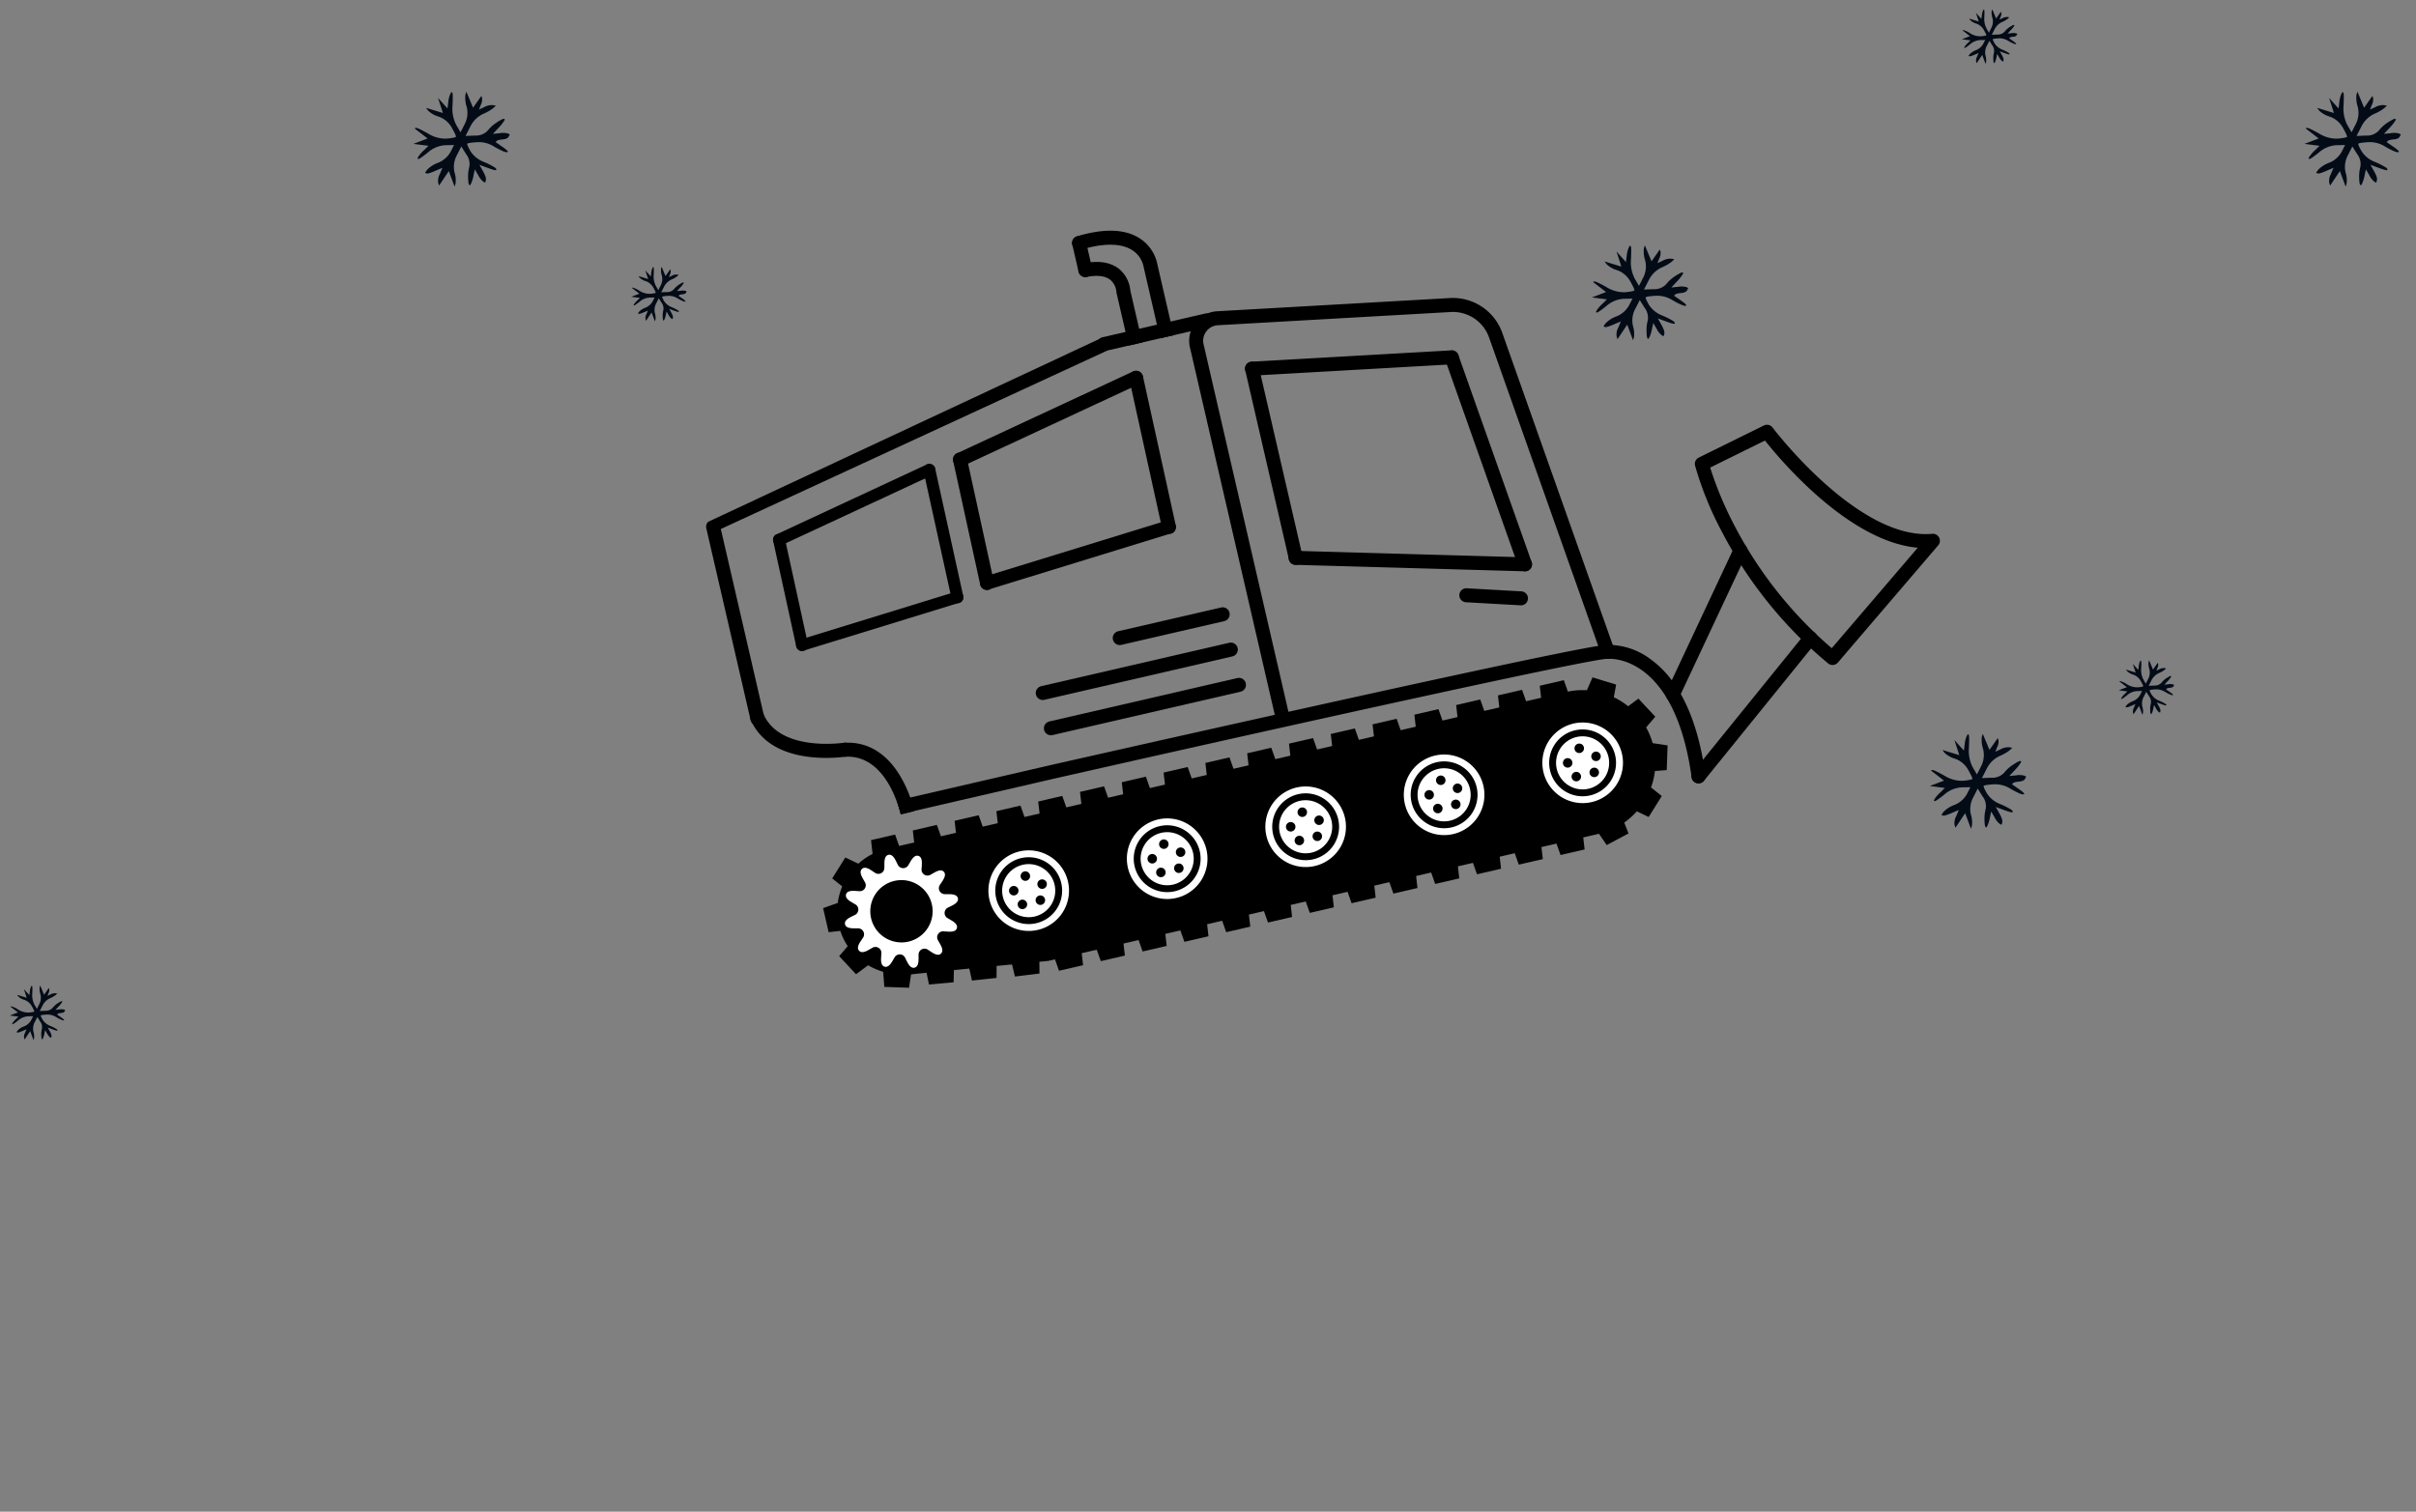 <svg xmlns="http://www.w3.org/2000/svg" xmlns:xlink="http://www.w3.org/1999/xlink" width="631.863" height="395.466" viewBox="0 0 631.863 395.466">
  <rect x="0" y="0" width="631.863" height="395.466" fill="#808080" stroke="none"/>
  <defs>
    <clipPath id="clip-path">
      <rect id="Rectangle_15" data-name="Rectangle 15" width="24.519" height="25.922" fill="#030b17"/>
    </clipPath>
    <clipPath id="clip-path-3">
      <rect id="Rectangle_15-3" data-name="Rectangle 15" width="14.127" height="14.895" fill="#030b17"/>
    </clipPath>
    <clipPath id="clip-path-9">
      <rect id="Rectangle_37" data-name="Rectangle 37" width="401.378" height="303.101" transform="translate(0 0)" fill="none"/>
    </clipPath>
  </defs>
  <g id="Groupe_189" data-name="Groupe 189" transform="translate(-1163.325 -3143)">
    <g id="Groupe_129" data-name="Groupe 129" transform="matrix(-0.819, -0.574, 0.574, -0.819, 1696.62, 3377)">
      <g id="Groupe_107" data-name="Groupe 107" transform="translate(43.95 25.67) rotate(172)">
        <g id="Groupe_71" data-name="Groupe 71" transform="translate(0 0)" clip-path="url(#clip-path)">
          <path id="Tracé_56" data-name="Tracé 56" d="M11.47,1.872q-.133.935-.268,1.872-.864-.736-1.732-1.47T7.737.8c.045.266.088.534.133.8A7.348,7.348,0,0,0,9.6,4.278a6.393,6.393,0,0,1,1.6,4.277v2.406q-.932-.6-1.866-1.2a9.331,9.331,0,0,1-3.2-4.142q-1.332-2.94-1.6-2.94H4.271v.669A7.281,7.281,0,0,0,4.8,5.483c.179.489.356.98.532,1.469Q4.468,6.621,3.6,6.286L1.87,5.618q.732.734,1.467,1.469T4.8,8.558q-1.133.2-2.266.4c-.755.134-1.511.267-2.266.4l.8.4a6.686,6.686,0,0,0,3.2.133,6.4,6.4,0,0,1,4.4,1.067q2,1.336,2,1.6T8.8,14.037a8.582,8.582,0,0,1-5.065,1.071q-3.2-.132-3.466.135c-.09.089-.179.178-.267.266l2.132.4q1.068.2,2.134.4-.667.734-1.334,1.472T1.6,19.252l1.867-.669,1.867-.669q-.266.8-.534,1.6a8.848,8.848,0,0,0-.534,2.14v.534h.266q.268,0,1.468-2.675a7.532,7.532,0,0,1,3.2-3.743q1-.536,2-1.07v2A6.439,6.439,0,0,1,9.6,20.72a7.694,7.694,0,0,0-1.734,2.941c-.045.312-.089.623-.134.935h.4q.4,0,1.732-1.6L11.2,21.386c.045.58.088,1.159.133,1.739a3.786,3.786,0,0,0,.666,2.272c.177.178.356.355.533.534q.133-1.136.268-2.272t.267-2.274l1.6,1.47q.8.733,1.6,1.47c-.045-.268-.088-.534-.133-.8a6.794,6.794,0,0,0-1.6-2.539,6.4,6.4,0,0,1-1.466-4.277v-2.54l2,1.2a4.262,4.262,0,0,1,2.265,2.537,10,10,0,0,0,1.065,2.808c.534.978.888,1.469,1.067,1.469h.266v-.669a9.339,9.339,0,0,0-.4-2.138c-.134-.491-.267-.98-.4-1.471q.732.467,1.465.936a5.027,5.027,0,0,0,2,.934h.533c-.045-.223-.09-.446-.133-.668q-.133-.668-1.732-1.737-.8-.532-1.6-1.068,1.133-.134,2.266-.269Q24,15.768,24,15.5c0-.178-.177-.312-.533-.4a18.494,18.494,0,0,0-3.334,0,7.186,7.186,0,0,1-4.4-.935q-1.6-1.067-1.6-1.335t2-1.472a7.547,7.547,0,0,1,4.4-1.071,18.039,18.039,0,0,0,3.2,0c.535-.089.8-.223.8-.4s-.667-.357-2-.534c-.665-.09-1.333-.179-2-.267.045-.134.089-.268.132-.4q.136-.4,1.2-1.069t1.067-1.336V5.61H22.4a5.036,5.036,0,0,0-2,.936q-.735.468-1.466.937.266-.938.534-1.872A12.17,12.17,0,0,0,20,3.205V2.671h-.267q-.266,0-1.2,1.6a9.559,9.559,0,0,0-1.2,3.075,4.236,4.236,0,0,1-2.4,2.673q-1.065.6-2.133,1.2V8.555a7.15,7.15,0,0,1,1.467-4.546A11.35,11.35,0,0,0,16,1.335c.087-.268.177-.535.266-.8l-.8.268a4.113,4.113,0,0,0-1.733,1.47q-.466.6-.933,1.2c-.045-.446-.088-.891-.133-1.335A3.047,3.047,0,0,0,12.137.4C12,.268,11.87.134,11.738,0Q11.6.935,11.47,1.872" transform="translate(-0.006 -0.004)" fill="#030b17"/>
        </g>
      </g>
      <g id="Groupe_108" data-name="Groupe 108" transform="translate(189.663 79.601) rotate(172)">
        <g id="Groupe_71-2" data-name="Groupe 71" transform="translate(0)" clip-path="url(#clip-path)">
          <path id="Tracé_56-2" data-name="Tracé 56" d="M11.47,1.872q-.133.935-.268,1.872-.864-.736-1.732-1.47T7.737.8c.045.266.088.534.133.8A7.348,7.348,0,0,0,9.6,4.278a6.393,6.393,0,0,1,1.6,4.277v2.406q-.932-.6-1.866-1.2a9.331,9.331,0,0,1-3.2-4.142q-1.332-2.94-1.6-2.94H4.271v.669A7.281,7.281,0,0,0,4.8,5.483c.179.489.356.98.532,1.469Q4.468,6.621,3.6,6.286L1.87,5.618q.732.734,1.467,1.469T4.8,8.558q-1.133.2-2.266.4c-.755.134-1.511.267-2.266.4l.8.4a6.686,6.686,0,0,0,3.2.133,6.4,6.4,0,0,1,4.4,1.067q2,1.336,2,1.6T8.8,14.037a8.582,8.582,0,0,1-5.065,1.071q-3.2-.132-3.466.135c-.09.089-.179.178-.267.266l2.132.4q1.068.2,2.134.4-.667.734-1.334,1.472T1.6,19.252l1.867-.669,1.867-.669q-.266.8-.534,1.6a8.848,8.848,0,0,0-.534,2.14v.534h.266q.268,0,1.468-2.675a7.532,7.532,0,0,1,3.2-3.743q1-.536,2-1.07v2A6.439,6.439,0,0,1,9.6,20.72a7.694,7.694,0,0,0-1.734,2.941c-.045.312-.089.623-.134.935h.4q.4,0,1.732-1.6L11.2,21.386c.045.58.088,1.159.133,1.739a3.786,3.786,0,0,0,.666,2.272c.177.178.356.355.533.534q.133-1.136.268-2.272t.267-2.274l1.6,1.47q.8.733,1.6,1.47c-.045-.268-.088-.534-.133-.8a6.794,6.794,0,0,0-1.6-2.539,6.4,6.4,0,0,1-1.466-4.277v-2.54l2,1.2a4.262,4.262,0,0,1,2.265,2.537,10,10,0,0,0,1.065,2.808c.534.978.888,1.469,1.067,1.469h.266v-.669a9.339,9.339,0,0,0-.4-2.138c-.134-.491-.267-.98-.4-1.471q.732.467,1.465.936a5.027,5.027,0,0,0,2,.934h.533c-.045-.223-.09-.446-.133-.668q-.133-.668-1.732-1.737-.8-.532-1.6-1.068,1.133-.134,2.266-.269Q24,15.768,24,15.5c0-.178-.177-.312-.533-.4a18.494,18.494,0,0,0-3.334,0,7.186,7.186,0,0,1-4.4-.935q-1.6-1.067-1.6-1.335t2-1.472a7.547,7.547,0,0,1,4.4-1.071,18.039,18.039,0,0,0,3.2,0c.535-.089.8-.223.8-.4s-.667-.357-2-.534c-.665-.09-1.333-.179-2-.267.045-.134.089-.268.132-.4q.136-.4,1.2-1.069t1.067-1.336V5.61H22.4a5.036,5.036,0,0,0-2,.936q-.735.468-1.466.937.266-.938.534-1.872A12.17,12.17,0,0,0,20,3.205V2.671h-.267q-.266,0-1.2,1.6a9.559,9.559,0,0,0-1.2,3.075,4.236,4.236,0,0,1-2.4,2.673q-1.065.6-2.133,1.2V8.555a7.15,7.15,0,0,1,1.467-4.546A11.35,11.35,0,0,0,16,1.335c.087-.268.177-.535.266-.8l-.8.268a4.113,4.113,0,0,0-1.733,1.47q-.466.6-.933,1.2c-.045-.446-.088-.891-.133-1.335A3.047,3.047,0,0,0,12.137.4C12,.268,11.87.134,11.738,0Q11.6.935,11.47,1.872" transform="translate(-0.006 -0.004)" fill="#030b17"/>
        </g>
      </g>
      <g id="Groupe_109" data-name="Groupe 109" transform="translate(16.062 66.506) rotate(172)">
        <g id="Groupe_71-3" data-name="Groupe 71" transform="translate(0)" clip-path="url(#clip-path-3)">
          <path id="Tracé_56-3" data-name="Tracé 56" d="M6.6,1.075q-.077.537-.154,1.075l-1-.845-1-.844c.026.153.051.307.077.46a4.223,4.223,0,0,0,1,1.536,3.669,3.669,0,0,1,.921,2.457V6.3L5.374,5.6a5.368,5.368,0,0,1-1.842-2.38Q2.764,1.536,2.61,1.536H2.457V1.92a4.175,4.175,0,0,0,.307,1.228c.1.281.2.563.307.844l-1-.383-1-.384.845.844.844.845-1.3.23-1.3.231.46.23a3.861,3.861,0,0,0,1.843.077A3.694,3.694,0,0,1,4.991,6.3q1.15.768,1.151.921t-1.075.845a4.951,4.951,0,0,1-2.917.614,5.6,5.6,0,0,0-2,.077L0,8.906l1.228.231,1.229.23-.768.845-.768.844L2,10.672l1.075-.384q-.153.46-.307.921a5.068,5.068,0,0,0-.307,1.229v.307H2.61q.154,0,.845-1.536A4.325,4.325,0,0,1,5.3,9.06l1.151-.614V9.6a3.69,3.69,0,0,1-.921,2.3,4.412,4.412,0,0,0-1,1.689c-.026.179-.051.358-.077.537h.231q.229,0,1-.921l.768-.922c.026.333.051.666.077,1a2.172,2.172,0,0,0,.384,1.3c.1.1.2.2.307.307q.076-.652.154-1.3l.153-1.306.922.845.921.845c-.026-.154-.051-.307-.077-.461a3.9,3.9,0,0,0-.921-1.459A3.673,3.673,0,0,1,7.524,9.6V8.138l1.152.692a2.453,2.453,0,0,1,1.3,1.458,5.741,5.741,0,0,0,.614,1.613c.308.562.512.844.615.844h.153v-.384a5.353,5.353,0,0,0-.23-1.228c-.077-.282-.154-.563-.23-.845l.844.538a2.9,2.9,0,0,0,1.152.537h.307c-.026-.128-.052-.256-.077-.384q-.076-.384-1-1l-.921-.614,1.3-.154q1.3-.153,1.3-.307c0-.1-.1-.179-.307-.23a10.68,10.68,0,0,0-1.92,0A4.15,4.15,0,0,1,9.06,8.138q-.921-.613-.921-.767T9.29,6.526a4.354,4.354,0,0,1,2.534-.614,10.417,10.417,0,0,0,1.842,0c.308-.051.461-.128.461-.23s-.384-.2-1.152-.307l-1.151-.154c.026-.077.051-.154.076-.231q.078-.229.692-.614t.614-.767V3.225H12.9a2.9,2.9,0,0,0-1.152.537L10.9,4.3q.153-.538.307-1.075a6.971,6.971,0,0,0,.307-1.382V1.536h-.154q-.153,0-.691.921a5.478,5.478,0,0,0-.691,1.766A2.432,2.432,0,0,1,8.6,5.758l-1.228.691V4.914A4.1,4.1,0,0,1,8.215,2.3a6.51,6.51,0,0,0,1-1.535c.05-.154.1-.307.153-.461L8.906.461a2.365,2.365,0,0,0-1,.844L7.371,2c-.026-.256-.051-.512-.077-.767a1.748,1.748,0,0,0-.307-1C6.91.154,6.833.077,6.757,0Q6.679.537,6.6,1.075" transform="translate(0 0)" fill="#030b17"/>
        </g>
      </g>
    </g>
    <g id="Groupe_130" data-name="Groupe 130" transform="matrix(0.891, 0.454, -0.454, 0.891, 1773.342, 3162.764)">
      <g id="Groupe_71-4" data-name="Groupe 71" transform="translate(0 0)" clip-path="url(#clip-path)">
        <path id="Tracé_56-4" data-name="Tracé 56" d="M11.47,1.872q-.133.935-.268,1.872-.864-.736-1.732-1.47T7.737.8c.045.266.088.534.133.8A7.348,7.348,0,0,0,9.6,4.278a6.393,6.393,0,0,1,1.6,4.277v2.406q-.932-.6-1.866-1.2a9.331,9.331,0,0,1-3.2-4.142q-1.332-2.94-1.6-2.94H4.271v.669A7.281,7.281,0,0,0,4.8,5.483c.179.489.356.98.532,1.469Q4.468,6.621,3.6,6.286L1.87,5.618q.732.734,1.467,1.469T4.8,8.558q-1.133.2-2.266.4c-.755.134-1.511.267-2.266.4l.8.4a6.686,6.686,0,0,0,3.2.133,6.4,6.4,0,0,1,4.4,1.067q2,1.336,2,1.6T8.8,14.037a8.582,8.582,0,0,1-5.065,1.071q-3.2-.132-3.466.135c-.09.089-.179.178-.267.266l2.132.4q1.068.2,2.134.4-.667.734-1.334,1.472T1.6,19.252l1.867-.669,1.867-.669q-.266.8-.534,1.6a8.848,8.848,0,0,0-.534,2.14v.534h.266q.268,0,1.468-2.675a7.532,7.532,0,0,1,3.2-3.743q1-.536,2-1.07v2A6.439,6.439,0,0,1,9.6,20.72a7.694,7.694,0,0,0-1.734,2.941c-.045.312-.089.623-.134.935h.4q.4,0,1.732-1.6L11.2,21.386c.045.58.088,1.159.133,1.739a3.786,3.786,0,0,0,.666,2.272c.177.178.356.355.533.534q.133-1.136.268-2.272t.267-2.274l1.6,1.47q.8.733,1.6,1.47c-.045-.268-.088-.534-.133-.8a6.794,6.794,0,0,0-1.6-2.539,6.4,6.4,0,0,1-1.466-4.277v-2.54l2,1.2a4.262,4.262,0,0,1,2.265,2.537,10,10,0,0,0,1.065,2.808c.534.978.888,1.469,1.067,1.469h.266v-.669a9.339,9.339,0,0,0-.4-2.138c-.134-.491-.267-.98-.4-1.471q.732.467,1.465.936a5.027,5.027,0,0,0,2,.934h.533c-.045-.223-.09-.446-.133-.668q-.133-.668-1.732-1.737-.8-.532-1.6-1.068,1.133-.134,2.266-.269Q24,15.768,24,15.5c0-.178-.177-.312-.533-.4a18.494,18.494,0,0,0-3.334,0,7.186,7.186,0,0,1-4.4-.935q-1.6-1.067-1.6-1.335t2-1.472a7.547,7.547,0,0,1,4.4-1.071,18.039,18.039,0,0,0,3.2,0c.535-.089.8-.223.8-.4s-.667-.357-2-.534c-.665-.09-1.333-.179-2-.267.045-.134.089-.268.132-.4q.136-.4,1.2-1.069t1.067-1.336V5.61H22.4a5.036,5.036,0,0,0-2,.936q-.735.468-1.466.937.266-.938.534-1.872A12.17,12.17,0,0,0,20,3.205V2.671h-.267q-.266,0-1.2,1.6a9.559,9.559,0,0,0-1.2,3.075,4.236,4.236,0,0,1-2.4,2.673q-1.065.6-2.133,1.2V8.555a7.15,7.15,0,0,1,1.467-4.546A11.35,11.35,0,0,0,16,1.335c.087-.268.177-.535.266-.8l-.8.268a4.113,4.113,0,0,0-1.733,1.47q-.466.6-.933,1.2c-.045-.446-.088-.891-.133-1.335A3.047,3.047,0,0,0,12.137.4C12,.268,11.87.134,11.738,0Q11.6.935,11.47,1.872" transform="translate(-0.006 -0.004)" fill="#030b17"/>
      </g>
    </g>
    <g id="Groupe_131" data-name="Groupe 131" transform="matrix(0.891, 0.454, -0.454, 0.891, 1278.768, 3162.764)">
      <g id="Groupe_71-5" data-name="Groupe 71" transform="translate(0 0)" clip-path="url(#clip-path)">
        <path id="Tracé_56-5" data-name="Tracé 56" d="M11.47,1.872q-.133.935-.268,1.872-.864-.736-1.732-1.47T7.737.8c.045.266.088.534.133.8A7.348,7.348,0,0,0,9.6,4.278a6.393,6.393,0,0,1,1.6,4.277v2.406q-.932-.6-1.866-1.2a9.331,9.331,0,0,1-3.2-4.142q-1.332-2.94-1.6-2.94H4.271v.669A7.281,7.281,0,0,0,4.8,5.483c.179.489.356.98.532,1.469Q4.468,6.621,3.6,6.286L1.87,5.618q.732.734,1.467,1.469T4.8,8.558q-1.133.2-2.266.4c-.755.134-1.511.267-2.266.4l.8.4a6.686,6.686,0,0,0,3.2.133,6.4,6.4,0,0,1,4.4,1.067q2,1.336,2,1.6T8.8,14.037a8.582,8.582,0,0,1-5.065,1.071q-3.2-.132-3.466.135c-.09.089-.179.178-.267.266l2.132.4q1.068.2,2.134.4-.667.734-1.334,1.472T1.6,19.252l1.867-.669,1.867-.669q-.266.8-.534,1.6a8.848,8.848,0,0,0-.534,2.14v.534h.266q.268,0,1.468-2.675a7.532,7.532,0,0,1,3.2-3.743q1-.536,2-1.07v2A6.439,6.439,0,0,1,9.6,20.72a7.694,7.694,0,0,0-1.734,2.941c-.045.312-.089.623-.134.935h.4q.4,0,1.732-1.6L11.2,21.386c.045.58.088,1.159.133,1.739a3.786,3.786,0,0,0,.666,2.272c.177.178.356.355.533.534q.133-1.136.268-2.272t.267-2.274l1.6,1.47q.8.733,1.6,1.47c-.045-.268-.088-.534-.133-.8a6.794,6.794,0,0,0-1.6-2.539,6.4,6.4,0,0,1-1.466-4.277v-2.54l2,1.2a4.262,4.262,0,0,1,2.265,2.537,10,10,0,0,0,1.065,2.808c.534.978.888,1.469,1.067,1.469h.266v-.669a9.339,9.339,0,0,0-.4-2.138c-.134-.491-.267-.98-.4-1.471q.732.467,1.465.936a5.027,5.027,0,0,0,2,.934h.533c-.045-.223-.09-.446-.133-.668q-.133-.668-1.732-1.737-.8-.532-1.6-1.068,1.133-.134,2.266-.269Q24,15.768,24,15.5c0-.178-.177-.312-.533-.4a18.494,18.494,0,0,0-3.334,0,7.186,7.186,0,0,1-4.4-.935q-1.6-1.067-1.6-1.335t2-1.472a7.547,7.547,0,0,1,4.4-1.071,18.039,18.039,0,0,0,3.2,0c.535-.089.8-.223.8-.4s-.667-.357-2-.534c-.665-.09-1.333-.179-2-.267.045-.134.089-.268.132-.4q.136-.4,1.2-1.069t1.067-1.336V5.61H22.4a5.036,5.036,0,0,0-2,.936q-.735.468-1.466.937.266-.938.534-1.872A12.17,12.17,0,0,0,20,3.205V2.671h-.267q-.266,0-1.2,1.6a9.559,9.559,0,0,0-1.2,3.075,4.236,4.236,0,0,1-2.4,2.673q-1.065.6-2.133,1.2V8.555a7.15,7.15,0,0,1,1.467-4.546A11.35,11.35,0,0,0,16,1.335c.087-.268.177-.535.266-.8l-.8.268a4.113,4.113,0,0,0-1.733,1.47q-.466.6-.933,1.2c-.045-.446-.088-.891-.133-1.335A3.047,3.047,0,0,0,12.137.4C12,.268,11.87.134,11.738,0Q11.6.935,11.47,1.872" transform="translate(-0.006 -0.004)" fill="#030b17"/>
      </g>
    </g>
    <g id="Groupe_132" data-name="Groupe 132" transform="matrix(0.891, 0.454, -0.454, 0.891, 1680.609, 3143)">
      <g id="Groupe_71-6" data-name="Groupe 71" transform="translate(0)" clip-path="url(#clip-path-3)">
        <path id="Tracé_56-6" data-name="Tracé 56" d="M6.6,1.075q-.077.537-.154,1.075l-1-.845-1-.844c.026.153.051.307.077.46a4.223,4.223,0,0,0,1,1.536,3.669,3.669,0,0,1,.921,2.457V6.3L5.374,5.6a5.368,5.368,0,0,1-1.842-2.38Q2.764,1.536,2.61,1.536H2.457V1.92a4.175,4.175,0,0,0,.307,1.228c.1.281.2.563.307.844l-1-.383-1-.384.845.844.844.845-1.3.23-1.3.231.46.23a3.861,3.861,0,0,0,1.843.077A3.694,3.694,0,0,1,4.991,6.3q1.15.768,1.151.921t-1.075.845a4.951,4.951,0,0,1-2.917.614,5.6,5.6,0,0,0-2,.077L0,8.906l1.228.231,1.229.23-.768.845-.768.844L2,10.672l1.075-.384q-.153.46-.307.921a5.068,5.068,0,0,0-.307,1.229v.307H2.61q.154,0,.845-1.536A4.325,4.325,0,0,1,5.3,9.06l1.151-.614V9.6a3.69,3.69,0,0,1-.921,2.3,4.412,4.412,0,0,0-1,1.689c-.026.179-.051.358-.077.537h.231q.229,0,1-.921l.768-.922c.026.333.051.666.077,1a2.172,2.172,0,0,0,.384,1.3c.1.1.2.2.307.307q.076-.652.154-1.3l.153-1.306.922.845.921.845c-.026-.154-.051-.307-.077-.461a3.9,3.9,0,0,0-.921-1.459A3.673,3.673,0,0,1,7.524,9.6V8.138l1.152.692a2.453,2.453,0,0,1,1.3,1.458,5.741,5.741,0,0,0,.614,1.613c.308.562.512.844.615.844h.153v-.384a5.353,5.353,0,0,0-.23-1.228c-.077-.282-.154-.563-.23-.845l.844.538a2.9,2.9,0,0,0,1.152.537h.307c-.026-.128-.052-.256-.077-.384q-.076-.384-1-1l-.921-.614,1.3-.154q1.3-.153,1.3-.307c0-.1-.1-.179-.307-.23a10.68,10.68,0,0,0-1.92,0A4.15,4.15,0,0,1,9.06,8.138q-.921-.613-.921-.767T9.29,6.526a4.354,4.354,0,0,1,2.534-.614,10.417,10.417,0,0,0,1.842,0c.308-.051.461-.128.461-.23s-.384-.2-1.152-.307l-1.151-.154c.026-.077.051-.154.076-.231q.078-.229.692-.614t.614-.767V3.225H12.9a2.9,2.9,0,0,0-1.152.537L10.9,4.3q.153-.538.307-1.075a6.971,6.971,0,0,0,.307-1.382V1.536h-.154q-.153,0-.691.921a5.478,5.478,0,0,0-.691,1.766A2.432,2.432,0,0,1,8.6,5.758l-1.228.691V4.914A4.1,4.1,0,0,1,8.215,2.3a6.51,6.51,0,0,0,1-1.535c.05-.154.1-.307.153-.461L8.906.461a2.365,2.365,0,0,0-1,.844L7.371,2c-.026-.256-.051-.512-.077-.767a1.748,1.748,0,0,0-.307-1C6.91.154,6.833.077,6.757,0Q6.679.537,6.6,1.075" transform="translate(0 0)" fill="#030b17"/>
      </g>
    </g>
    <g id="Groupe_133" data-name="Groupe 133" transform="matrix(0.891, 0.454, -0.454, 0.891, 1332.609, 3210.371)">
      <g id="Groupe_71-7" data-name="Groupe 71" transform="translate(0)" clip-path="url(#clip-path-3)">
        <path id="Tracé_56-7" data-name="Tracé 56" d="M6.6,1.075q-.077.537-.154,1.075l-1-.845-1-.844c.026.153.051.307.077.46a4.223,4.223,0,0,0,1,1.536,3.669,3.669,0,0,1,.921,2.457V6.3L5.374,5.6a5.368,5.368,0,0,1-1.842-2.38Q2.764,1.536,2.61,1.536H2.457V1.92a4.175,4.175,0,0,0,.307,1.228c.1.281.2.563.307.844l-1-.383-1-.384.845.844.844.845-1.3.23-1.3.231.46.23a3.861,3.861,0,0,0,1.843.077A3.694,3.694,0,0,1,4.991,6.3q1.15.768,1.151.921t-1.075.845a4.951,4.951,0,0,1-2.917.614,5.6,5.6,0,0,0-2,.077L0,8.906l1.228.231,1.229.23-.768.845-.768.844L2,10.672l1.075-.384q-.153.46-.307.921a5.068,5.068,0,0,0-.307,1.229v.307H2.61q.154,0,.845-1.536A4.325,4.325,0,0,1,5.3,9.06l1.151-.614V9.6a3.69,3.69,0,0,1-.921,2.3,4.412,4.412,0,0,0-1,1.689c-.026.179-.051.358-.077.537h.231q.229,0,1-.921l.768-.922c.026.333.051.666.077,1a2.172,2.172,0,0,0,.384,1.3c.1.1.2.2.307.307q.076-.652.154-1.3l.153-1.306.922.845.921.845c-.026-.154-.051-.307-.077-.461a3.9,3.9,0,0,0-.921-1.459A3.673,3.673,0,0,1,7.524,9.6V8.138l1.152.692a2.453,2.453,0,0,1,1.3,1.458,5.741,5.741,0,0,0,.614,1.613c.308.562.512.844.615.844h.153v-.384a5.353,5.353,0,0,0-.23-1.228c-.077-.282-.154-.563-.23-.845l.844.538a2.9,2.9,0,0,0,1.152.537h.307c-.026-.128-.052-.256-.077-.384q-.076-.384-1-1l-.921-.614,1.3-.154q1.3-.153,1.3-.307c0-.1-.1-.179-.307-.23a10.68,10.68,0,0,0-1.92,0A4.15,4.15,0,0,1,9.06,8.138q-.921-.613-.921-.767T9.29,6.526a4.354,4.354,0,0,1,2.534-.614,10.417,10.417,0,0,0,1.842,0c.308-.051.461-.128.461-.23s-.384-.2-1.152-.307l-1.151-.154c.026-.077.051-.154.076-.231q.078-.229.692-.614t.614-.767V3.225H12.9a2.9,2.9,0,0,0-1.152.537L10.9,4.3q.153-.538.307-1.075a6.971,6.971,0,0,0,.307-1.382V1.536h-.154q-.153,0-.691.921a5.478,5.478,0,0,0-.691,1.766A2.432,2.432,0,0,1,8.6,5.758l-1.228.691V4.914A4.1,4.1,0,0,1,8.215,2.3a6.51,6.51,0,0,0,1-1.535c.05-.154.1-.307.153-.461L8.906.461a2.365,2.365,0,0,0-1,.844L7.371,2c-.026-.256-.051-.512-.077-.767a1.748,1.748,0,0,0-.307-1C6.91.154,6.833.077,6.757,0Q6.679.537,6.6,1.075" transform="translate(0 0)" fill="#030b17"/>
      </g>
    </g>
    <g id="Groupe_134" data-name="Groupe 134" transform="matrix(0.891, 0.454, -0.454, 0.891, 1170.087, 3398.39)">
      <g id="Groupe_71-8" data-name="Groupe 71" transform="translate(0)" clip-path="url(#clip-path-3)">
        <path id="Tracé_56-8" data-name="Tracé 56" d="M6.6,1.075q-.077.537-.154,1.075l-1-.845-1-.844c.026.153.051.307.077.46a4.223,4.223,0,0,0,1,1.536,3.669,3.669,0,0,1,.921,2.457V6.3L5.374,5.6a5.368,5.368,0,0,1-1.842-2.38Q2.764,1.536,2.61,1.536H2.457V1.92a4.175,4.175,0,0,0,.307,1.228c.1.281.2.563.307.844l-1-.383-1-.384.845.844.844.845-1.3.23-1.3.231.46.23a3.861,3.861,0,0,0,1.843.077A3.694,3.694,0,0,1,4.991,6.3q1.15.768,1.151.921t-1.075.845a4.951,4.951,0,0,1-2.917.614,5.6,5.6,0,0,0-2,.077L0,8.906l1.228.231,1.229.23-.768.845-.768.844L2,10.672l1.075-.384q-.153.46-.307.921a5.068,5.068,0,0,0-.307,1.229v.307H2.61q.154,0,.845-1.536A4.325,4.325,0,0,1,5.3,9.06l1.151-.614V9.6a3.69,3.69,0,0,1-.921,2.3,4.412,4.412,0,0,0-1,1.689c-.026.179-.051.358-.077.537h.231q.229,0,1-.921l.768-.922c.026.333.051.666.077,1a2.172,2.172,0,0,0,.384,1.3c.1.1.2.2.307.307q.076-.652.154-1.3l.153-1.306.922.845.921.845c-.026-.154-.051-.307-.077-.461a3.9,3.9,0,0,0-.921-1.459A3.673,3.673,0,0,1,7.524,9.6V8.138l1.152.692a2.453,2.453,0,0,1,1.3,1.458,5.741,5.741,0,0,0,.614,1.613c.308.562.512.844.615.844h.153v-.384a5.353,5.353,0,0,0-.23-1.228c-.077-.282-.154-.563-.23-.845l.844.538a2.9,2.9,0,0,0,1.152.537h.307c-.026-.128-.052-.256-.077-.384q-.076-.384-1-1l-.921-.614,1.3-.154q1.3-.153,1.3-.307c0-.1-.1-.179-.307-.23a10.68,10.68,0,0,0-1.92,0A4.15,4.15,0,0,1,9.06,8.138q-.921-.613-.921-.767T9.29,6.526a4.354,4.354,0,0,1,2.534-.614,10.417,10.417,0,0,0,1.842,0c.308-.051.461-.128.461-.23s-.384-.2-1.152-.307l-1.151-.154c.026-.077.051-.154.076-.231q.078-.229.692-.614t.614-.767V3.225H12.9a2.9,2.9,0,0,0-1.152.537L10.9,4.3q.153-.538.307-1.075a6.971,6.971,0,0,0,.307-1.382V1.536h-.154q-.153,0-.691.921a5.478,5.478,0,0,0-.691,1.766A2.432,2.432,0,0,1,8.6,5.758l-1.228.691V4.914A4.1,4.1,0,0,1,8.215,2.3a6.51,6.51,0,0,0,1-1.535c.05-.154.1-.307.153-.461L8.906.461a2.365,2.365,0,0,0-1,.844L7.371,2c-.026-.256-.051-.512-.077-.767a1.748,1.748,0,0,0-.307-1C6.91.154,6.833.077,6.757,0Q6.679.537,6.6,1.075" transform="translate(0 0)" fill="#030b17"/>
      </g>
    </g>
    <g id="Groupe_165" data-name="Groupe 165" transform="translate(1249.24 3243.138) rotate(-13)">
      <g id="Groupe_164" data-name="Groupe 164" transform="translate(0 -0.005)" clip-path="url(#clip-path-9)">
        <path id="Tracé_332" data-name="Tracé 332" d="M2718.429,812.991a1.827,1.827,0,0,1-1.452-.714,111.511,111.511,0,0,1-19.281-39.671,87.308,87.308,0,0,1-2.982-18.586,1.83,1.83,0,0,1,1.41-1.812l18.491-4.356a1.83,1.83,0,0,1,2.093,1.04c.15.338,15.2,33.835,34.439,36.481a1.83,1.83,0,0,1,.838,3.285l-32.47,23.976a1.82,1.82,0,0,1-1.085.358M2698.45,755.42a92.855,92.855,0,0,0,2.819,16.388,108.038,108.038,0,0,0,17.528,36.806l27.83-20.549c-17.083-5.576-29.675-30.1-32.627-36.308Z" transform="translate(-2351.349 -652.517)"/>
        <path id="Tracé_333" data-name="Tracé 333" d="M2532.03,1009.425a1.83,1.83,0,0,1-1.438-2.96l25.7-32.737a1.83,1.83,0,0,1,2.879,2.26l-25.7,32.737a1.827,1.827,0,0,1-1.441.7" transform="translate(-2207.8 -849.044)"/>
        <path id="Tracé_334" data-name="Tracé 334" d="M943.844,1098.219l.105,0h40.983c.37,0,36.621.151,72.9.483,68.916.63,75.135,1.315,76.345,1.658a18.382,18.382,0,0,1,10.023,6.162c6.11,6.963,8.52,18.015,7.162,32.851a1.83,1.83,0,0,1-1.82,1.663c-.056,0-.112,0-.169-.008a1.83,1.83,0,0,1-1.655-1.989c1.23-13.442-.875-23.779-6.089-29.9-3.841-4.506-7.97-5.164-8.144-5.189a2.023,2.023,0,0,1-.31-.072c-4.583-1.046-91.119-1.771-148.251-2H944.01m189.094,1.979.055.019-.055-.019" transform="translate(-823.578 -958.279)"/>
        <path id="Tracé_335" data-name="Tracé 335" d="M711.236,125.79c-.035,0-.07,0-.105,0-.826-.048-20.265-1.323-22.792-15.148a1.83,1.83,0,1,1,3.6-.658c1.96,10.723,18.384,12.08,19.359,12.15ZM869.1,0l.055.019L869.1,0" transform="translate(-600.604 0.005)"/>
        <path id="Tracé_336" data-name="Tracé 336" d="M120.432,979.931c-.072-.974.038-16.045-10.687-17.991a1.83,1.83,0,0,1,.653-3.6c13.829,2.509,13.641,20.594,13.69,21.42,0,.035,0,.07,0,.1ZM.019,1139.3c-.007-.021-.014-.039-.019-.055.007.018.013.036.019.055" transform="translate(0 -836.201)"/>
        <path id="Tracé_337" data-name="Tracé 337" d="M2545.625,1213.211a1.83,1.83,0,0,1-1.128-3.271l36.612-28.618a1.83,1.83,0,1,1,2.254,2.883l-36.612,28.618a1.821,1.821,0,0,1-1.126.388" transform="translate(-2219.66 -1030.457)"/>
        <path id="Tracé_338" data-name="Tracé 338" d="M1827.667,378.068a1.83,1.83,0,0,1-1.816-1.623l-9.938-87.371a10.027,10.027,0,0,0-8.222-8.7l-60.163-10.338a4.073,4.073,0,0,0-4.763,4.014v100.1a1.83,1.83,0,1,1-3.66,0v-100.1a7.732,7.732,0,0,1,9.042-7.621l60.164,10.338a13.7,13.7,0,0,1,11.238,11.9l9.938,87.371a1.83,1.83,0,0,1-1.611,2.025,1.908,1.908,0,0,1-.209.012" transform="translate(-1517.506 -232.378)"/>
        <path id="Tracé_339" data-name="Tracé 339" d="M829.886,268.139a1.83,1.83,0,0,1-1.83,1.83H801l-109.023,22.76V343.2a1.83,1.83,0,0,1-3.66,0V291.7a1.829,1.829,0,0,1,.872-1.558L799.52,266.578a1.828,1.828,0,0,1,.958-.271h27.578a1.832,1.832,0,0,1,1.83,1.83" transform="translate(-600.607 -232.373)"/>
        <path id="Tracé_340" data-name="Tracé 340" d="M1323.16,939.678h-50.472a1.83,1.83,0,0,1,0-3.66h50.472a1.83,1.83,0,1,1,0,3.66" transform="translate(-1108.925 -816.749)"/>
        <path id="Tracé_341" data-name="Tracé 341" d="M1323.16,1014.017h-50.472a1.83,1.83,0,0,1,0-3.66h50.472a1.83,1.83,0,1,1,0,3.66" transform="translate(-1108.925 -881.615)"/>
        <path id="Tracé_342" data-name="Tracé 342" d="M1479.618,865.341h-27.624a1.83,1.83,0,0,1,0-3.66h27.624a1.83,1.83,0,1,1,0,3.66" transform="translate(-1265.382 -751.884)"/>
        <path id="Tracé_343" data-name="Tracé 343" d="M1571.727,82.854V63.918a10.5,10.5,0,0,0-2.922-7.693c-3.187-3.314-8.537-4.75-15.9-4.266a1.829,1.829,0,0,0-1.706,1.946c0,.04.006.079.011.117a1.826,1.826,0,0,0,1.934,1.589q.885-.057,1.725-.075c5.231-.107,9.1.982,11.255,3.179a6.747,6.747,0,0,1,1.956,4.944c-.006.064-.01.126-.01.19v19Z" transform="translate(-1353.537 -45.258)"/>
        <path id="Tracé_344" data-name="Tracé 344" d="M1563.4,119.312v13.931h-3.659V119.166a1.8,1.8,0,0,1,.038-.37,4.624,4.624,0,0,0-.847-3.382c-1.04-1.3-2.988-2.021-5.791-2.138h-.07l-.092-.005-.087-.01s0,0-.008,0c-.059-.009-.116-.021-.173-.033l-.074-.021c-.033-.009-.066-.019-.1-.031l-.078-.029c-.045-.018-.088-.037-.131-.059-.021-.01-.041-.02-.06-.032a.479.479,0,0,1-.043-.024c-.023-.013-.045-.025-.066-.04-.038-.024-.076-.051-.113-.079-.021-.015-.041-.031-.06-.047s-.056-.046-.082-.07-.038-.036-.057-.055a1.635,1.635,0,0,1-.175-.2c-.018-.023-.033-.046-.048-.069s-.031-.045-.045-.068a.057.057,0,0,1-.006-.01c-.014-.024-.028-.048-.041-.073a.871.871,0,0,1-.041-.079c-.013-.024-.023-.05-.034-.075a.4.4,0,0,1-.018-.045.534.534,0,0,1-.023-.061.524.524,0,0,1-.023-.069c-.006-.019-.013-.039-.018-.06a.341.341,0,0,1-.01-.038c-.008-.029-.014-.057-.019-.087a1.766,1.766,0,0,1-.036-.359c0-.023,0-.046,0-.069a1.825,1.825,0,0,1,1.9-1.758q.92.034,1.761.144c3.091.4,5.4,1.548,6.867,3.425a8.29,8.29,0,0,1,1.563,6.125" transform="translate(-1353.643 -95.648)"/>
        <path id="Tracé_345" data-name="Tracé 345" d="M1553.141,63.649a1.83,1.83,0,0,1-1.83-1.83V54.573a1.83,1.83,0,0,1,3.66,0v7.246a1.83,1.83,0,0,1-1.83,1.83" transform="translate(-1353.641 -46.022)"/>
        <path id="Tracé_346" data-name="Tracé 346" d="M1892.549,396.387a1.837,1.837,0,0,1-.312-.027l-51.554-8.859a1.83,1.83,0,1,1,.62-3.607l51.554,8.859a1.83,1.83,0,0,1-.308,3.634" transform="translate(-1604.814 -334.954)"/>
        <path id="Tracé_347" data-name="Tracé 347" d="M2252.08,514.125a1.83,1.83,0,0,1-1.816-1.623l-6.491-57.069a1.83,1.83,0,0,1,3.636-.414l6.491,57.069a1.83,1.83,0,0,1-1.611,2.025,1.9,1.9,0,0,1-.209.012" transform="translate(-1957.858 -395.624)"/>
        <path id="Tracé_348" data-name="Tracé 348" d="M1840.994,438.319a1.83,1.83,0,0,1-1.83-1.83V385.7a1.83,1.83,0,1,1,3.66,0v50.789a1.83,1.83,0,0,1-1.83,1.83" transform="translate(-1604.816 -334.956)"/>
        <path id="Tracé_349" data-name="Tracé 349" d="M1899.038,801.258a1.835,1.835,0,0,1-.463-.06L1840.53,786.06a1.83,1.83,0,1,1,.923-3.541l58.046,15.139a1.83,1.83,0,0,1-.46,3.6" transform="translate(-1604.813 -682.757)"/>
        <path id="Tracé_350" data-name="Tracé 350" d="M2178.483,943.678a1.82,1.82,0,0,1-.512-.073L2164.2,939.6a1.83,1.83,0,0,1,1.022-3.514l13.767,4.006a1.83,1.83,0,0,1-.51,3.587" transform="translate(-1887.287 -816.743)"/>
        <path id="Tracé_351" data-name="Tracé 351" d="M1599.876,390.642a1.816,1.816,0,0,1-.038-.311l.417-39.967a1.83,1.83,0,0,1,3.657-.141l-.417,39.967a1.83,1.83,0,0,1-3.618.451" transform="translate(-1395.984 -304.062)"/>
        <path id="Tracé_352" data-name="Tracé 352" d="M1210.15,667.894a1.83,1.83,0,0,1,1.212-2.112l49.658-3.566a1.83,1.83,0,0,1,1.157,3.472l-49.658,3.566a1.83,1.83,0,0,1-2.315-1.157,1.885,1.885,0,0,1-.055-.2" transform="translate(-1055.917 -577.753)"/>
        <path id="Tracé_353" data-name="Tracé 353" d="M1213.186,361.187a1.83,1.83,0,0,1,1.411-2.169l49.688-10.516a1.83,1.83,0,0,1,.758,3.58L1215.355,362.6a1.83,1.83,0,0,1-2.169-1.411" transform="translate(-1058.565 -304.06)"/>
        <path id="Tracé_354" data-name="Tracé 354" d="M1210.153,466.221a1.833,1.833,0,0,1-.038-.465l.387-33.017a1.83,1.83,0,1,1,3.655.17l-.387,33.017a1.83,1.83,0,0,1-3.618.295" transform="translate(-1055.92 -376.076)"/>
        <path id="Tracé_355" data-name="Tracé 355" d="M1146.416,475.431a1.59,1.59,0,0,1-.033-.265l.356-34.123a1.562,1.562,0,0,1,3.122-.12l-.356,34.123a1.562,1.562,0,0,1-3.089.385" transform="translate(-1000.309 -383.429)"/>
        <path id="Tracé_356" data-name="Tracé 356" d="M813.676,712.144a1.562,1.562,0,0,1,1.035-1.8l42.4-3.044a1.562,1.562,0,0,1,.988,2.964L815.7,713.3a1.562,1.562,0,0,1-1.976-.988,1.593,1.593,0,0,1-.047-.173" transform="translate(-709.967 -617.101)"/>
        <path id="Tracé_357" data-name="Tracé 357" d="M816.268,450.282a1.562,1.562,0,0,1,1.2-1.852l42.423-8.978a1.562,1.562,0,1,1,.647,3.057l-42.423,8.978a1.562,1.562,0,0,1-1.852-1.2" transform="translate(-712.228 -383.426)"/>
        <path id="Tracé_358" data-name="Tracé 358" d="M813.678,539.958a1.572,1.572,0,0,1-.032-.4l.331-28.189a1.562,1.562,0,1,1,3.121.145l-.331,28.189a1.562,1.562,0,0,1-3.089.252" transform="translate(-709.968 -444.912)"/>
        <path id="Tracé_359" data-name="Tracé 359" d="M746.509,1179.852v6.463l3.055.346a16.032,16.032,0,0,0,.978,4.335l-2.759,2.043.4.7q1.216,2.1,2.427,4.205l.4.693,3.609-1.566a17.824,17.824,0,0,0,3.45,2.537l-.589,3.931.776.2q2.342.632,4.692,1.257l.773.21,1.3-3.282c.389.05.783.092,1.177.12l2.871.377-.07,3.143.793.1q2.406.333,4.811.661l.8.11.791-3.093,4.011.524-.02,3.2.793.1q2.413.3,4.824.584l.8.1.726-3.048,4.013.521.027,3.252.8.085c1.609.17,3.218.344,4.829.514l.8.085.668-3.008,2.3.3h1.821l.359,3.148h6.46l.362-3.148H813.8l.359,3.148h6.463l.357-3.148h4.041l.359,3.148h6.463l.357-3.148h4.038l.362,3.148h6.46l.362-3.148h4.036l.359,3.148h6.463l.359-3.148h4.036l.364,3.148h6.458l.362-3.148h4.038l.357,3.148h6.463l.359-3.148h4.041l.359,3.148h6.458l.362-3.148h4.038l.362,3.148h6.458l.364-3.148h4.036l.359,3.148h6.463l.359-3.148h4.036l.362,3.148h6.46l.362-3.148h4.038l.357,3.148H932.8l.359-3.148H937.2l.357,3.148h6.46l.362-3.148H948.6l1.312,3.325.776-.209q2.342-.625,4.689-1.255l.776-.209-.451-3.033a19.142,19.142,0,0,0,3.864-2.12l2.689,2.137.569-.566q1.717-1.717,3.435-3.435l.566-.569-2.235-2.811a18.735,18.735,0,0,0,1.956-3.966l3.07.459.21-.776q.625-2.342,1.252-4.692l.21-.773-3.677-1.452a18.765,18.765,0,0,0-.736-4.393l2.966-2.195-.4-.693q-1.212-2.1-2.427-4.205l-.4-.7-3.07,1.337a19.035,19.035,0,0,0-3.13-3.143l1.337-3.083-5.595-3.23-2.187,2.951a19.033,19.033,0,0,0-4.926-.768l-.359-3.153h-6.463l-.357,3.145h-4.038l-.362-3.145H931l-.362,3.145h-4.036l-.359-3.145h-6.463l-.359,3.145H915.39l-.362-3.145h-6.46l-.362,3.145h-4.038l-.357-3.145h-6.463l-.359,3.145h-4.041l-.359-3.145h-6.46l-.359,3.145h-4.038l-.362-3.145h-6.46l-.359,3.145h-4.038l-.359-3.145h-6.463l-.359,3.145h-4.041l-.357-3.145h-6.46l-.362,3.145h-4.036l-.359-3.145h-6.463l-.359,3.145h-4.041l-.357-3.145h-6.462l-.359,3.145h-4.038l-.362-3.145h-6.46l-.359,3.145H814.42l-.359-3.145H807.6l-.357,3.145H803.2l-.359-3.145h-6.463l-.359,3.145h-4.036l-.362-3.145h-6.46l-.362,3.145h-4.038l-.357-3.145h-6.463l-.359,3.145h-4.041l-.359-3.138h-6.458l-.417,3.614a16.625,16.625,0,0,0-4.2,1.651l-2.958-2.355-.566.571q-1.717,1.717-3.437,3.432l-.566.566,2.088,2.629a16.643,16.643,0,0,0-2.113,3.946Z" transform="translate(-651.388 -1016.84)" fill-rule="evenodd"/>
        <path id="Tracé_360" data-name="Tracé 360" d="M976.517,1220.643a1.242,1.242,0,1,0-1.241-1.242,1.243,1.243,0,0,0,1.241,1.242m2.637,2.761a1.24,1.24,0,1,0-1.241,1.241,1.238,1.238,0,0,0,1.241-1.241m4.82-.012a1.24,1.24,0,1,0-1.241,1.239,1.243,1.243,0,0,0,1.241-1.239m1.393-3.991a1.24,1.24,0,1,0-1.241,1.242,1.241,1.241,0,0,0,1.241-1.242m-3.8-3.031a1.24,1.24,0,1,0-1.238,1.238,1.24,1.24,0,0,0,1.238-1.238m5.7,3.906a6.944,6.944,0,1,1-6.943-6.946,6.945,6.945,0,0,1,6.943,6.946m1.8,0a8.743,8.743,0,1,1-8.742-8.744,8.743,8.743,0,0,1,8.742,8.744m-182.9-2.249a8.151,8.151,0,1,1-8.151-8.151,8.153,8.153,0,0,1,8.151,8.151m-9.986-11.942.282-1.178c.206-.863.575-2.028,1.553-2.028s1.35,1.165,1.557,2.028l.279,1.178a1.563,1.563,0,0,0,2.546.684l.833-.881c.612-.645,1.514-1.469,2.362-.981s.584,1.687.333,2.534l-.348,1.163a1.558,1.558,0,0,0,1.865,1.862l1.16-.345c.851-.254,2.047-.514,2.534.333s-.336,1.75-.978,2.359l-.881.833a1.562,1.562,0,0,0,.681,2.546l1.181.282c.86.206,2.026.575,2.026,1.553s-1.166,1.35-2.026,1.556l-1.181.279a1.563,1.563,0,0,0-.681,2.547l.881.833c.642.609,1.468,1.514.978,2.362s-1.683.584-2.534.33l-1.16-.345a1.56,1.56,0,0,0-1.865,1.865l.348,1.159c.251.851.514,2.044-.333,2.534s-1.75-.333-2.362-.978l-.833-.881a1.563,1.563,0,0,0-2.546.682l-.279,1.181c-.206.86-.578,2.028-1.557,2.028s-1.347-1.169-1.553-2.028l-.282-1.181a1.562,1.562,0,0,0-2.546-.682l-.833.881c-.609.645-1.514,1.468-2.359.978s-.588-1.683-.333-2.534l.345-1.159a1.56,1.56,0,0,0-1.862-1.865l-1.162.345c-.848.254-2.044.517-2.534-.33s.336-1.753.981-2.362l.881-.833a1.564,1.564,0,0,0-.684-2.547l-1.177-.279c-.863-.205-2.029-.578-2.029-1.556s1.166-1.348,2.029-1.553l1.177-.282a1.563,1.563,0,0,0,.684-2.546l-.881-.833c-.645-.608-1.468-1.511-.981-2.359s1.686-.588,2.534-.333l1.162.345a1.557,1.557,0,0,0,1.862-1.862l-.345-1.163c-.254-.848-.514-2.044.333-2.534s1.75.336,2.359.981l.833.881a1.562,1.562,0,0,0,2.546-.684M940.586,1219.4a1.24,1.24,0,1,0-1.238,1.242,1.238,1.238,0,0,0,1.238-1.242m1.4,4a1.242,1.242,0,1,0-1.242,1.241,1.241,1.241,0,0,0,1.242-1.241m4.82-.012a1.241,1.241,0,1,0-1.241,1.239,1.243,1.243,0,0,0,1.241-1.239m1.39-3.991a1.24,1.24,0,1,0-1.238,1.242,1.238,1.238,0,0,0,1.238-1.242m-3.8-3.031a1.242,1.242,0,1,0-1.241,1.238,1.243,1.243,0,0,0,1.241-1.238m5.7,3.906a6.944,6.944,0,1,1-6.946-6.946,6.945,6.945,0,0,1,6.946,6.946m1.8,0a8.743,8.743,0,1,1-8.745-8.744,8.744,8.744,0,0,1,8.745,8.744m1.8,0a10.541,10.541,0,1,1-10.543-10.543,10.544,10.544,0,0,1,10.543,10.543m-50.277-.875a1.241,1.241,0,1,0-1.241,1.242,1.241,1.241,0,0,0,1.241-1.242m1.4,4a1.24,1.24,0,1,0-1.242,1.241,1.239,1.239,0,0,0,1.242-1.241m4.82-.012a1.24,1.24,0,1,0-1.241,1.239,1.243,1.243,0,0,0,1.241-1.239m1.393-3.991a1.241,1.241,0,1,0-1.241,1.242,1.241,1.241,0,0,0,1.241-1.242m-3.8-3.031a1.24,1.24,0,1,0-1.241,1.238,1.241,1.241,0,0,0,1.241-1.238m5.7,3.906a6.944,6.944,0,1,1-6.945-6.946,6.945,6.945,0,0,1,6.945,6.946m1.8,0a8.743,8.743,0,1,1-8.744-8.744,8.744,8.744,0,0,1,8.744,8.744m1.8,0a10.541,10.541,0,1,1-10.543-10.543,10.543,10.543,0,0,1,10.543,10.543m-50.277-.875a1.24,1.24,0,1,0-1.242,1.242,1.239,1.239,0,0,0,1.242-1.242m1.4,4a1.242,1.242,0,1,0-1.241,1.241,1.24,1.24,0,0,0,1.241-1.241m4.817-.012a1.24,1.24,0,1,0-1.238,1.239,1.24,1.24,0,0,0,1.238-1.239m1.393-3.991a1.24,1.24,0,1,0-1.238,1.242,1.238,1.238,0,0,0,1.238-1.242m-3.8-3.031a1.24,1.24,0,1,0-1.238,1.238,1.24,1.24,0,0,0,1.238-1.238m5.7,3.906a6.944,6.944,0,1,1-6.943-6.946,6.945,6.945,0,0,1,6.943,6.946m1.8,0a8.744,8.744,0,1,1-8.745-8.744,8.744,8.744,0,0,1,8.745,8.744m1.8,0a10.543,10.543,0,1,1-10.543-10.543,10.543,10.543,0,0,1,10.543,10.543m-50.28-.875a1.24,1.24,0,1,0-1.238,1.242,1.239,1.239,0,0,0,1.238-1.242m1.4,4a1.24,1.24,0,1,0-1.241,1.241,1.24,1.24,0,0,0,1.241-1.241m4.821-.012a1.242,1.242,0,1,0-1.241,1.239,1.243,1.243,0,0,0,1.241-1.239m1.393-3.991a1.242,1.242,0,1,0-1.241,1.242,1.241,1.241,0,0,0,1.241-1.242m-3.8-3.031a1.241,1.241,0,1,0-1.241,1.238,1.243,1.243,0,0,0,1.241-1.238m5.7,3.906a6.944,6.944,0,1,1-6.946-6.946,6.945,6.945,0,0,1,6.946,6.946m1.8,0a8.743,8.743,0,1,1-8.745-8.744,8.744,8.744,0,0,1,8.745,8.744m1.8,0a10.541,10.541,0,1,1-10.543-10.543,10.544,10.544,0,0,1,10.543,10.543m148.688,0a10.543,10.543,0,1,1-10.543-10.543,10.544,10.544,0,0,1,10.543,10.543" transform="translate(-683.11 -1049.606)" fill="#fff" fill-rule="evenodd"/>
      </g>
    </g>
  </g>
</svg>

